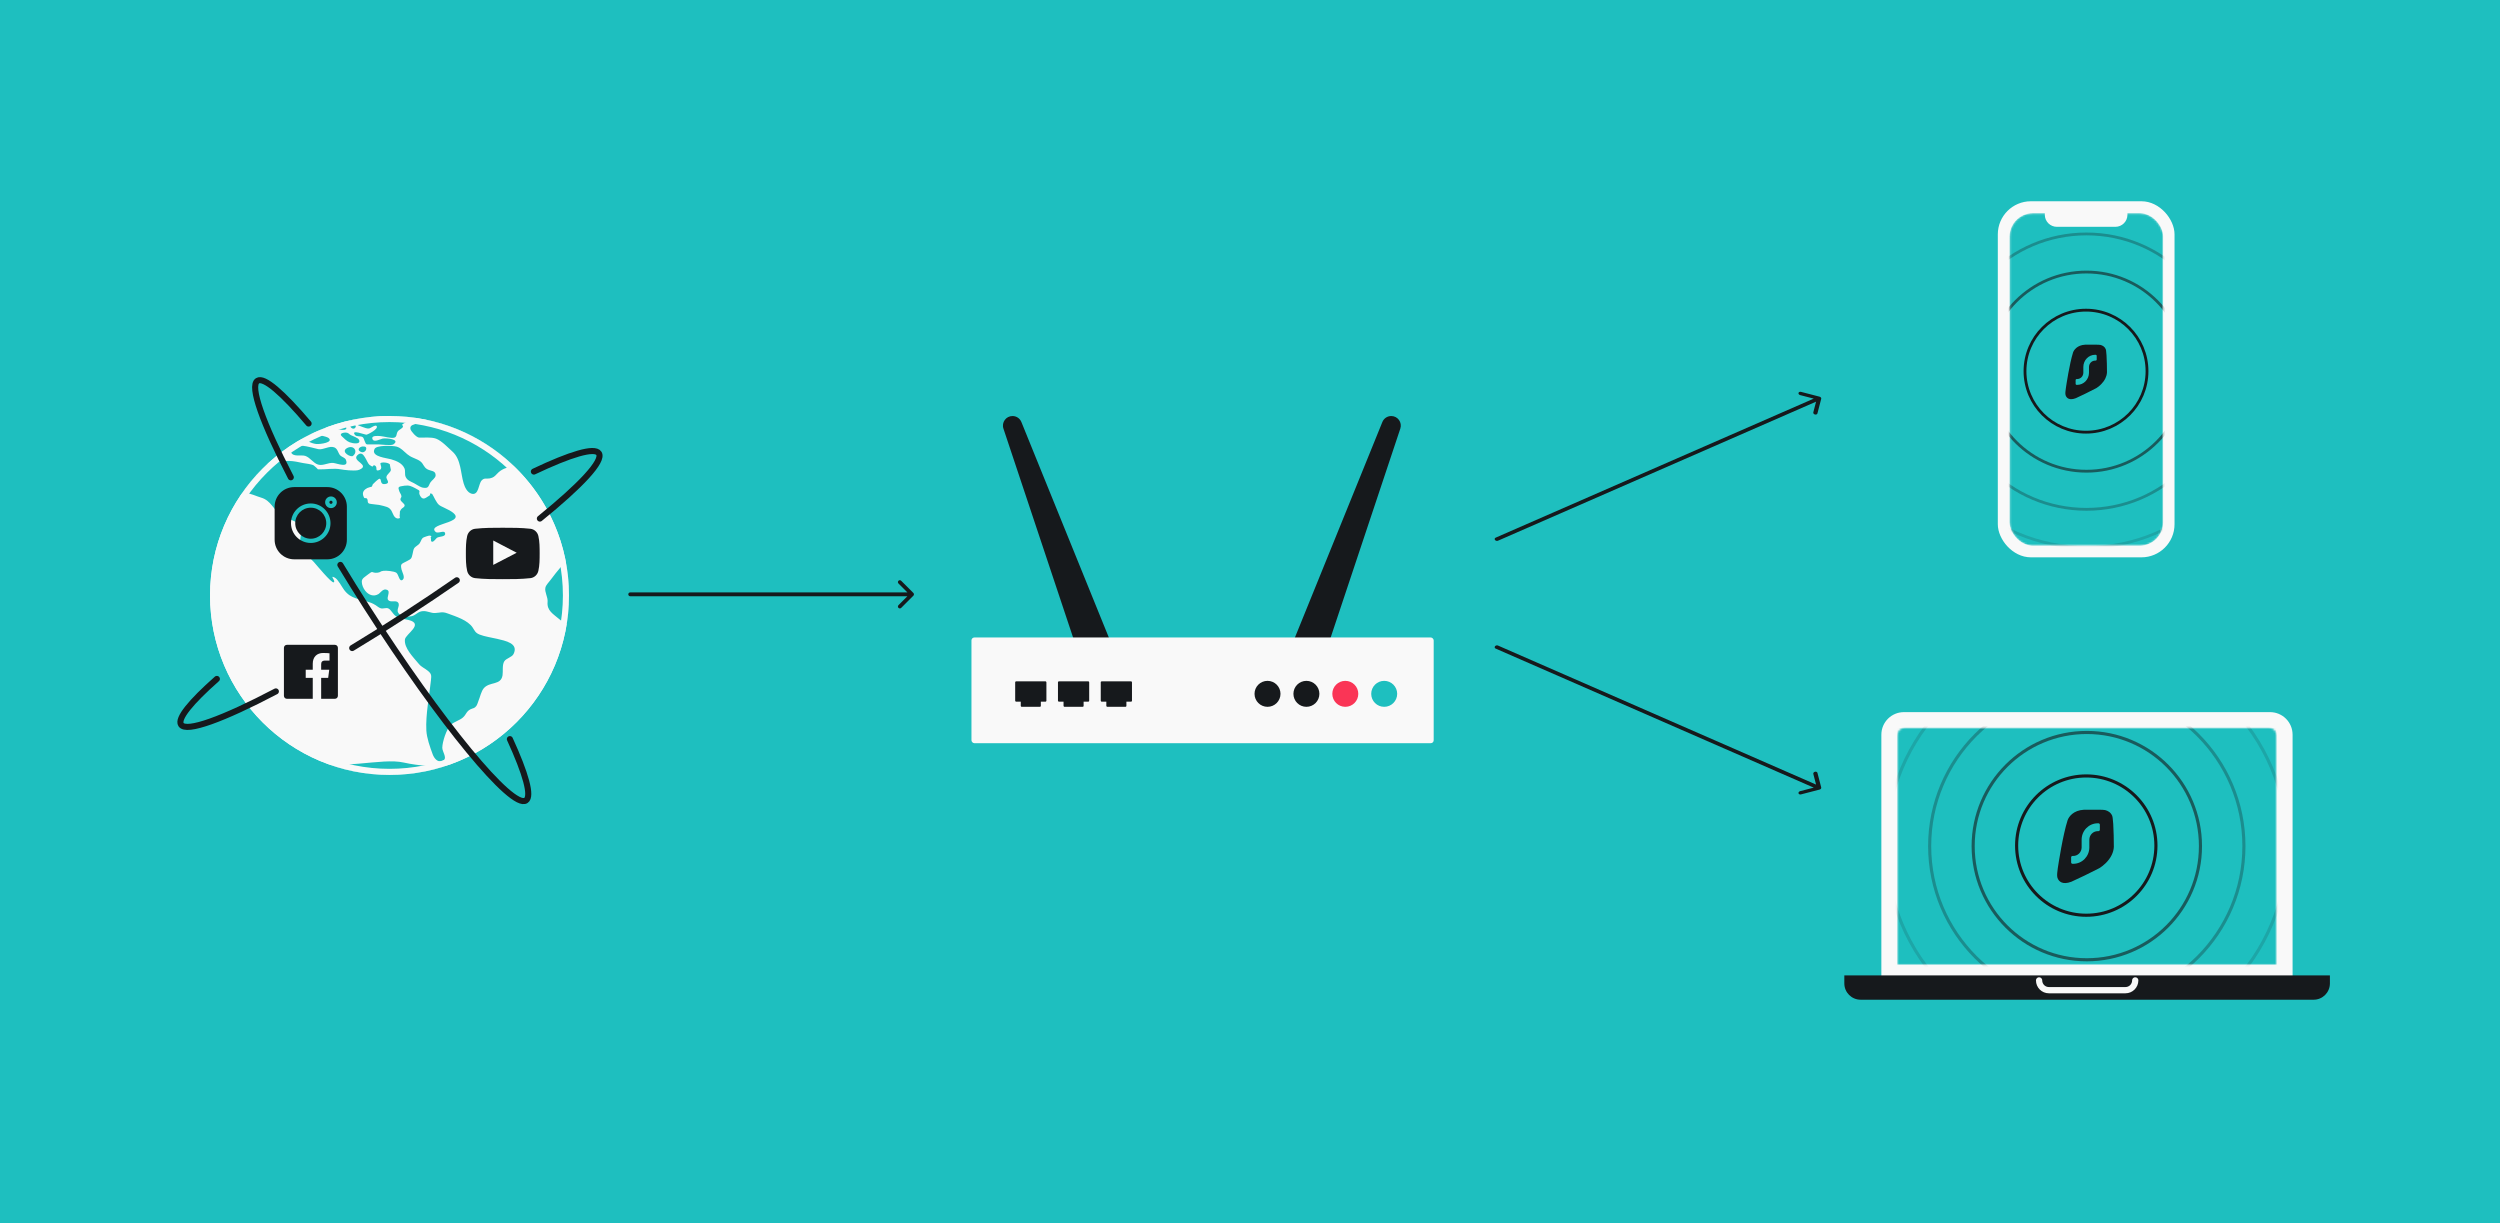 <svg width="1304" height="638" viewBox="0 0 1304 638" fill="none" xmlns="http://www.w3.org/2000/svg">
<rect x="0" y="0" width="1304" height="638" fill="#333333" stroke="none"/>
<rect width="1304" height="638" transform="matrix(-1 0 0 -1 1304 638)" fill="#1EBFBF"/>
<path d="M721.044 220.115L675.556 332.214C673.335 337.688 677.363 343.67 683.271 343.67H684.358C687.941 343.67 691.123 341.377 692.256 337.978L730.404 223.57C731.482 220.338 729.076 217 725.669 217C723.637 217 721.808 218.232 721.044 220.115Z" fill="#16191C"/>
<path d="M532.752 220.115L578.24 332.214C580.462 337.688 576.433 343.67 570.526 343.67H569.438C565.855 343.67 562.674 341.377 561.54 337.978L523.392 223.57C522.314 220.338 524.72 217 528.127 217C530.159 217 531.988 218.232 532.752 220.115Z" fill="#16191C"/>
<rect x="506.715" y="332.514" width="241.093" height="55.134" rx="1.511" fill="#F9F9F9"/>
<rect x="529.518" y="355.38" width="16.29" height="10.615" rx="0.504" fill="#16191C"/>
<rect x="532.428" y="361.019" width="10.472" height="7.66" rx="0.504" fill="#16191C"/>
<rect x="551.833" y="355.38" width="16.29" height="10.615" rx="0.504" fill="#16191C"/>
<rect x="554.742" y="361.019" width="10.472" height="7.66" rx="0.504" fill="#16191C"/>
<rect x="574.15" y="355.38" width="16.29" height="10.615" rx="0.504" fill="#16191C"/>
<rect x="577.059" y="361.019" width="10.472" height="7.66" rx="0.504" fill="#16191C"/>
<circle cx="721.998" cy="361.905" r="6.775" fill="#1EBFBF"/>
<circle cx="701.71" cy="361.905" r="6.775" fill="#FA3556"/>
<circle cx="681.422" cy="361.905" r="6.775" fill="#16191C"/>
<circle cx="661.134" cy="361.905" r="6.775" fill="#16191C"/>
<circle cx="203.171" cy="310.588" r="93.611" fill="#F9F9F9"/>
<mask id="mask0_250_599" style="mask-type:alpha" maskUnits="userSpaceOnUse" x="109" y="216" width="188" height="189">
<circle cx="203.172" cy="310.587" r="93.611" fill="white"/>
</mask>
<g mask="url(#mask0_250_599)">
<path d="M520.577 373.456C520.161 371.809 518.395 373.315 517.511 373.032C515.849 372.421 516.368 371.056 515.121 370.255C514.81 370.067 512.471 368.796 513.355 370.585C513.874 371.62 514.706 372.797 514.965 373.833C515.173 374.774 514.394 375.527 514.81 376.421C516.472 380.046 517.823 376.139 518.706 375.056C519.174 374.445 520.837 374.633 520.577 373.456ZM513.666 378.634C511.172 377.928 504.262 382.87 508.782 384.141C511.432 384.894 511.068 383.576 512.315 381.881C512.731 381.316 515.641 379.057 513.666 378.634ZM482.959 340.932C482.491 340.179 481.348 339.802 480.88 339.096C480.568 338.626 480.984 337.637 480.828 337.496C480.465 337.072 479.581 337.025 479.425 336.884C479.685 337.214 477.867 335.331 478.178 335.472C476.412 334.531 470.592 332.271 468.566 333.072C463.682 335.001 466.487 332.601 462.902 331.283C462.383 331.095 459.837 330.295 459.941 331.471C459.993 331.801 461.915 332.836 462.331 333.26C462.539 333.448 463.734 334.625 463.734 334.672C463.89 334.813 463.941 335.237 464.461 335.519C464.929 335.802 466.072 335.707 466.643 335.849C467.579 336.131 469.657 336.837 470.125 337.543C470.488 338.061 469.657 338.955 469.553 338.908C469.709 339.049 470.332 339.52 470.54 339.708C470.229 339.426 474.957 341.073 474.697 341.167C476.412 341.073 476.308 339.426 478.23 339.802C479.114 339.991 479.841 341.403 480.984 341.826C483.27 342.721 483.998 342.673 482.959 340.932ZM451.263 316.645C450.796 316.362 447.99 315.515 449.497 316.833C450.432 317.445 452.978 322.34 453.03 318.998C453.082 318.057 452.147 317.21 451.263 316.645ZM448.873 322.152C450.016 323.376 453.913 326.294 455.212 323.752C457.499 319.328 448.977 320.081 448.873 322.152ZM454.277 328.835C454.121 328.365 448.717 329.73 448.614 330.012C447.73 332.083 446.639 333.589 447.263 335.849C448.665 340.555 448.198 335.425 449.081 335.19C449.861 335.001 451.056 337.778 452.095 336.178C452.614 335.378 451.056 334.107 450.64 333.401C450.432 332.93 451.523 332.601 451.211 332.224C451.16 332.177 450.224 331.612 450.276 331.754C450.172 331.471 448.562 332.271 449.081 331.001C449.549 329.965 455.264 332.036 454.277 328.835ZM448.25 310.95C447.678 310.855 446.795 310.997 446.639 311.561C446.223 313.068 445.86 317.492 448.354 315.044C448.146 315.233 448.925 312.456 448.977 312.644C448.873 311.938 449.913 311.232 448.25 310.95ZM446.275 304.125C445.288 304.784 445.236 307.466 447.003 307.514C448.614 307.514 447.574 303.089 446.275 304.125ZM259.274 333.213C256.364 332.507 252.935 332.083 250.181 331.001C247.999 330.106 247.739 329.212 246.544 327.329C243.998 323.47 237.867 321.587 233.399 319.94C230.593 318.904 229.761 319.61 226.956 319.751C224.721 319.893 222.955 318.575 220.565 318.763C217.811 318.951 217.083 320.928 214.537 321.446C212.615 321.822 209.601 321.54 208.302 320.316C206.016 318.198 208.978 316.174 207.679 314.338C206.588 312.832 203.73 314.48 202.483 312.973C201.392 311.656 203.886 308.643 201.963 307.702C199.885 306.666 198.43 309.255 197.391 309.867C194.845 311.42 192.195 310.291 190.532 308.173C189.493 306.855 188.766 305.16 188.714 303.513C188.61 301.63 190.428 300.924 191.987 299.606C193.286 298.571 193.754 298.335 194.169 298.382C194.689 298.429 195.157 298.947 196.975 298.712C198.638 298.524 198.066 297.959 200.093 297.723C201.444 297.582 205.548 297.912 206.743 298.759C207.99 299.653 208.25 303.842 210.069 302.383C211.472 301.206 209.757 298.429 209.445 297.064C208.77 294.005 209.289 294.24 212.251 292.687C214.537 291.51 214.641 291.369 215.161 289.11C215.888 285.768 215.628 286.003 218.123 284.168C219.577 283.085 219.37 281.626 220.617 280.496C220.928 280.261 223.734 279.226 224.254 279.367C225.968 279.837 224.098 280.026 224.773 280.826C224.981 281.061 224.41 282.379 225.345 282.567C226.28 282.756 227.371 280.873 227.943 280.496C229.294 279.696 232.619 280.12 232.152 278.096C231.736 276.307 228.462 278.567 227.215 277.437C221.708 272.448 249.402 272.871 231.684 264.823C228.774 263.505 228.514 263.222 226.956 260.492C226.748 260.163 225.553 257.574 225.241 257.527C223.37 257.056 225.033 257.951 223.89 258.563C222.227 259.457 220.72 261.34 219.162 258.657C218.278 257.104 218.902 256.68 218.798 256.209C218.746 255.88 218.382 255.55 216.875 254.797C214.433 253.526 213.394 253.009 210.952 253.338C207.523 253.809 207.523 254.044 208.25 256.162C208.77 257.574 209.237 257.668 209.393 258.845C209.497 259.504 208.666 259.786 208.926 260.822C209.082 261.434 210.277 262.281 210.796 262.987C210.952 263.175 211.056 263.411 211.056 263.599C211.004 264.729 209.757 264.823 209.186 265.717C208.042 267.553 208.874 266.517 208.458 268.824C208.302 269.718 209.134 270.236 207.887 270.424C205.496 270.8 204.821 267.317 204.145 266.329C203.418 265.246 202.691 264.729 201.703 264.399C200.768 264.023 199.625 263.834 198.17 263.458C197.91 263.364 197.287 263.317 196.507 263.222C194.897 263.034 192.714 262.799 192.403 262.611C191.415 261.952 192.091 261.151 191.519 260.257C191.519 260.21 191.467 260.21 191.467 260.163C191.364 260.022 191.26 259.928 191.104 259.881C190.636 259.692 190.117 260.069 189.857 259.504C189.545 258.939 189.389 258.421 189.337 257.951C189.129 256.492 189.961 255.409 191.571 254.562C191.727 254.468 193.91 253.762 193.91 253.856C194.013 253.715 194.533 252.585 194.377 252.679C194.741 252.35 197.443 249.479 198.118 249.714C199.105 250.09 198.118 252.867 200.82 252.491C203.99 252.067 201.34 249.949 201.548 248.82C201.807 247.266 203.678 246.56 203.886 245.101C203.886 245.148 203.262 242.136 203.366 242.23C202.431 241.147 199.105 240.959 198.482 241.571C198.014 242.042 200.093 244.63 197.599 245.289C195.416 245.854 197.131 243.924 195.676 242.889C194.793 242.277 194.325 243.407 194.273 243.407C193.858 243.171 193.39 242.983 192.714 242.465C191.935 241.853 191.26 239.924 190.324 238.465C189.337 236.817 188.142 235.735 186.375 237.476C184.817 239.029 186.635 240.3 188.038 241.477C189.389 242.654 190.324 243.736 187.467 245.007C187.207 245.101 186.895 245.195 186.479 245.289C184.089 245.666 179.621 245.148 177.802 244.819C174.113 244.066 169.956 244.96 165.852 244.819C165.955 244.819 164.085 243.03 163.617 242.748C162.214 241.995 159.565 241.853 158.058 241.524C152.81 240.347 148.965 239.83 143.769 241.336C135.715 243.642 127.765 240.912 119.4 239.971C115.139 239.5 111.346 240.347 107.501 241.618C106.514 241.948 104.176 242.089 104.54 243.548C104.8 244.583 107.294 244.678 107.917 245.336C110.359 247.925 106.41 246.513 106.878 248.584C107.138 249.808 109.632 249.431 109.892 250.796C110.359 253.526 103.449 253.056 105.059 256.256C105.631 257.386 111.502 260.163 112.853 260.445C115.035 260.916 117.322 260.21 119.244 259.645C121.946 258.845 125.271 257.104 128.181 257.198C130.571 257.245 133.845 258.892 136.183 259.551C141.431 261.104 142.418 265.717 146.575 268.729C149.277 270.659 154.213 271.412 156.447 273.766C157.85 275.272 157.122 276.966 156.915 279.131C156.707 281.25 155.927 283.744 156.915 285.627C157.85 287.415 159.72 289.204 161.487 290.898C162.318 291.699 163.046 292.452 163.721 293.158C165.228 294.852 172.97 304.266 174.061 303.748C175.36 303.089 171.515 299.7 174.633 301.301C176.347 302.195 178.374 306.243 179.517 307.749C181.335 310.149 183.206 311.232 185.492 312.032C187.155 312.597 189.025 313.021 191.26 313.679C193.286 314.291 194.273 314.621 195.988 315.703C196.871 316.268 197.651 317.021 198.638 317.304C199.781 317.633 201.34 316.88 202.431 317.304C203.99 317.916 204.873 320.316 206.432 321.352C208.614 322.811 210.744 322.811 213.082 323.376C221.448 325.447 211.524 330.718 211.212 333.542C210.692 338.014 215.577 342.815 218.382 346.204C219.837 347.992 221.448 348.463 223.215 349.922C225.293 351.616 224.981 352.605 224.773 354.864C223.942 363.336 221.967 372.468 222.383 380.987C222.591 384.941 224.306 389.695 225.709 393.507C226.384 395.296 228.047 397.79 230.645 396.943C233.866 395.861 230.645 392.142 230.697 390.024C230.749 386.918 232.827 380.375 235.113 378.116C236.828 376.421 239.738 375.809 241.504 374.209C243.271 372.609 243.167 371.103 245.401 369.973C246.752 369.314 247.479 369.549 248.415 368.279C248.986 367.525 249.194 366.443 249.558 365.596C250.389 363.666 250.961 360.606 252.364 358.959C255.481 355.382 261.301 357.641 262.132 352.181C262.444 350.063 261.872 346.863 263.015 344.98C264.054 343.285 267.016 342.909 267.899 341.073C270.601 335.519 263.587 334.248 259.274 333.213ZM222.903 244.772C220.928 243.642 221.032 242.136 219.422 240.771C218.954 240.347 218.33 240.018 217.655 239.688C216.356 239.076 214.901 238.559 213.81 237.9C211.887 236.77 210.381 234.793 208.51 233.664C207.939 233.334 207.315 233.052 206.691 232.91C204.665 232.44 195.988 232.063 195.312 234.323C195.209 234.511 195.157 234.746 195.105 234.934C194.325 238.276 201.599 238.888 203.938 239.547C206.847 240.394 209.757 241.618 210.952 244.254C211.576 245.619 210.952 247.455 211.628 248.82C212.511 250.608 213.966 251.032 215.836 251.973C216.979 252.538 218.434 253.621 219.785 254.138C220.045 254.232 220.357 254.327 220.565 254.374C223.838 254.938 223.318 253.432 224.565 251.549C225.189 250.608 227.163 249.29 227.215 248.066C227.371 245.336 224.721 245.807 222.903 244.772ZM189.857 232.91C187.934 232.581 185.752 234.464 188.09 235.64C190.688 236.958 192.299 232.91 189.857 232.91ZM181.024 233.711C177.335 235.735 183.258 238.841 184.141 237.759C186.947 235.499 184.505 231.828 181.024 233.711ZM180.4 239.782C179.984 238.7 178.166 238.323 177.438 237.523C176.295 236.252 176.191 234.04 174.321 233.334C171.775 232.346 168.605 234.793 166.007 234.275C163.306 233.711 149.64 229.333 151.719 235.688C152.706 238.653 157.019 237.052 159.253 237.806C161.851 238.7 163.409 241.571 165.904 242.324C168.605 243.124 171.099 241.194 173.905 241.477C175.88 241.712 182.271 244.395 180.4 239.782ZM171.359 228.439C170.268 227.545 164.501 226.603 162.734 225.944C160.812 225.191 160.552 225.003 158.733 225.38C158.058 225.521 153.433 227.262 156.187 228.298C158.837 229.286 162.162 231.31 164.968 231.593C167.099 231.781 174.165 230.745 171.359 228.439ZM170.164 223.403C169.852 220.484 163.202 223.026 164.916 224.768C166.163 225.756 170.372 225.285 170.164 223.403ZM187.311 229.475C186.843 228.345 183.985 227.498 182.946 226.933C181.907 226.321 181.699 225.615 180.192 225.615C179.153 225.615 176.659 226.133 178.322 227.592C179.621 228.768 180.764 230.086 182.375 230.698C183.933 231.31 188.35 232.016 187.311 229.475ZM222.591 212.954C219.629 212.2 216.512 211.636 213.498 211.118C210.069 210.506 207.419 211.259 203.99 211.871C200.612 212.483 197.183 213.048 193.806 213.66C192.143 213.942 190.117 213.707 190.844 215.213C192.507 218.649 202.223 215.778 202.898 217.143C203.782 218.837 196.871 218.931 196.404 218.884C193.39 218.508 190.896 216.578 188.194 215.872C186.791 215.495 181.595 216.201 181.907 217.99C182.271 220.061 187.103 222.038 189.025 222.697C190.22 223.073 191.312 223.638 192.455 223.497C193.338 223.403 195.884 221.238 196.507 222.32C197.391 223.826 191.935 226.65 191.052 226.745C190.48 226.792 182.79 223.779 185.128 226.839C186.012 228.015 188.194 227.215 189.233 228.062C190.065 228.721 190.376 231.781 191.415 231.781H197.287C198.69 231.781 204.094 232.581 205.185 231.781C209.082 229.098 201.496 228.392 199.573 228.768C198.274 229.051 195.001 230.981 194.273 229.004C193.546 226.98 197.131 227.404 198.326 227.451C200.145 227.545 204.197 228.863 205.756 228.251C207.107 227.733 206.64 226.321 207.471 225.05C208.094 224.109 209.705 223.638 210.173 222.65C210.329 222.32 209.809 221.567 209.653 221.614C210.381 220.767 212.043 220.108 213.654 219.402C215.836 218.413 222.903 216.201 224.41 214.648C225.709 213.142 224.41 213.424 222.591 212.954ZM180.348 222.461C179.205 220.532 172.71 221.332 174.737 223.309C175.984 223.968 182.063 225.333 180.348 222.461ZM182.894 222.744C183.674 223.873 185.18 223.92 185.544 222.603C186.012 220.955 181.751 220.437 182.894 222.744ZM281.357 216.342C281.305 211.683 252.052 210.694 247.531 211.447C240.777 212.53 232.1 212.436 226.696 216.248C223.63 218.413 221.552 219.778 217.811 220.861C215.992 221.426 213.706 221.614 214.07 223.732C214.278 224.909 217.187 228.204 218.59 228.251C221.292 228.345 224.929 227.874 227.475 228.816C230.437 229.945 233.658 233.475 235.945 235.499C240.569 239.547 240.205 246.89 241.868 252.208C242.439 254.044 243.686 256.915 246.025 257.527C249.818 258.516 249.506 252.35 251.272 250.561C252.675 249.102 253.559 249.902 255.481 249.526C257.456 249.102 257.975 248.49 259.274 247.125C261.56 244.63 263.847 244.113 267.276 242.983C271.796 241.477 276.421 234.934 275.589 230.369C275.07 227.451 271.277 224.156 273.459 221.567C275.018 219.873 281.357 218.978 281.357 216.342ZM510.445 241.712C506.6 240.441 503.482 238.559 499.897 240.206C496.364 241.806 493.091 241.995 488.83 241.289C484.829 240.63 483.634 237.194 480.205 235.546C476.879 233.946 471.476 234.934 467.942 234.934C466.228 234.934 464.721 234.746 463.266 235.452C461.24 236.441 460.876 238.512 458.33 238.794C456.927 238.935 453.602 238.088 452.251 237.617C449.289 236.488 450.432 234.934 448.406 233.287C447.522 232.581 444.093 231.875 443.054 231.969C440.508 232.204 440.664 234.511 438.014 234.511C436.975 234.511 433.337 233.428 432.454 232.863C429.129 230.604 432.87 230.416 433.078 228.345C433.441 224.862 426.895 225.474 424.504 225.285C420.815 225.003 416.087 223.873 412.45 224.344C408.813 224.815 405.124 227.545 401.954 229.051C400.915 229.569 398.889 230.133 398.057 230.934C396.654 232.299 396.81 233.475 394.888 234.605C393.797 235.264 391.458 236.629 390.107 236.676C387.977 236.77 386.938 235.264 384.808 235.405C383.405 235.499 380.547 236.817 379.404 237.523C378.832 237.853 378.209 237.853 377.741 238.37C376.91 239.265 377.585 240.959 376.234 241.571C374.728 242.23 372.13 240.63 370.571 240.536C367.817 240.394 368.077 241.901 365.895 242.748C363.037 243.83 359.296 242.842 356.386 244.066C352.645 245.666 349.579 249.573 345.63 250.655C344.435 250.985 342.773 251.267 341.889 249.808C340.279 247.078 344.955 247.925 346.15 246.796C348.228 244.819 343.968 243.454 341.422 242.512C341.058 242.371 340.746 242.23 340.434 242.136C337.629 240.912 332.589 237.523 329.523 237.382C326.198 237.241 321.729 241.242 319.131 242.701C317.52 243.595 316.17 244.348 314.923 245.289C314.039 245.901 313.26 246.654 312.48 247.549C310.714 249.526 305.31 253.526 305.05 256.162C304.946 257.151 306.661 259.739 307.648 260.257C309.882 261.481 310.61 259.41 312.792 259.692C315.494 260.069 315.962 266.894 320.17 262.94C320.898 262.234 321.989 259.316 322.093 258.374C322.301 256.68 320.898 255.127 321.521 253.526C321.781 252.867 323.704 250.843 325.678 249.62C327.289 248.584 328.848 248.114 329.523 249.243C329.575 249.29 329.575 249.384 329.627 249.431C330.354 251.832 321.469 254.938 327.808 257.245C329.055 257.715 332.381 256.115 333.316 257.574C334.615 259.551 330.406 259.175 329.627 259.928C328.536 261.01 329.419 262.328 327.756 263.411C326.042 264.54 323.132 265.482 321.106 266.046C318.092 266.894 314.767 265.717 311.753 266.282C308.739 266.847 305.83 269.294 303.543 270.989C302.037 272.071 299.906 273.248 299.491 275.084C299.023 277.343 301.985 279.131 300.322 281.25C299.127 282.756 297.204 281.579 295.49 282.285C293.515 283.085 295.726 286.992 297.233 288.922C299.103 291.369 301.465 290.851 303.491 288.922C304.998 287.463 303.803 284.874 305.674 283.226C306.817 282.191 309.675 280.92 311.181 280.685C314.403 280.167 314.455 282.003 316.17 283.744C316.793 284.403 319.859 287.133 320.742 287.227C325.574 287.698 318.664 281.391 318.456 280.073C318.352 279.555 318.664 278.002 319.235 277.719C320.638 277.06 320.326 277.908 321.106 278.708C322.041 279.649 322.872 281.579 323.911 282.709C325.366 284.356 328.016 289.581 329.939 289.722C331.861 289.863 331.29 287.321 332.9 287.557C334.251 287.745 334.979 290.616 337.005 291.04C338.772 291.369 340.694 290.098 342.513 290.428C345.111 290.946 346.514 293.581 345.163 295.699C343.552 298.194 338.304 297.064 335.291 296.547C333.576 296.264 331.03 295.417 329.315 295.558C326.613 295.794 326.302 297.912 323.288 297.347C321.469 297.017 318.404 295.888 316.845 294.899C314.611 293.534 316.118 294.099 315.39 292.075C314.715 290.24 315.182 290.663 312.896 290.522C310.61 290.381 308.116 290.804 305.83 290.946C300.738 291.275 295.957 291.793 292.684 295.558C290.71 297.818 288.891 300.218 287.072 302.618C286.241 303.748 284.786 305.113 284.474 306.525C283.955 308.879 285.877 311.42 285.618 313.962C285.202 318.48 288.371 320.128 291.957 323.14C295.282 325.917 297.412 326.623 301.777 326.576C303.388 326.576 304.739 326.529 306.245 326.058C307.804 325.588 309.259 324.129 311.026 324.411C312.117 324.599 313.52 326.153 314.663 326.576C317.105 327.47 316.741 326.058 317.572 328.553C318.092 330.2 317.572 331.942 318.248 333.589C318.819 335.001 320.066 336.461 320.846 337.731C323.34 341.685 322.82 342.768 322.041 346.957C321.365 350.487 323.704 352.087 324.535 355.429C324.951 357.123 324.483 358.771 325.366 360.418C326.094 361.83 327.653 363.195 328.692 364.513C331.342 367.761 332.173 369.502 336.641 369.644C341.578 369.785 342.773 369.267 345.319 365.69C346.358 364.231 346.877 363.383 347.241 361.689C347.761 359.43 347.761 359.618 349.423 358.112C351.346 356.323 350.411 356.041 350.878 353.829C351.242 352.04 352.229 351.334 353.58 350.016C356.282 347.38 356.75 345.309 355.918 341.497C355.607 340.132 354.515 339.143 354.152 337.873C353.528 335.613 354.619 335.048 356.022 333.589C358.516 331.001 362.413 328.694 363.868 325.447C364.595 323.846 365.011 321.022 363.452 319.657C361.53 318.01 358.205 318.998 355.814 317.398C352.905 315.468 351.034 314.338 349.579 311.326C349.164 310.432 344.228 301.442 344.851 301.065C345.371 300.783 351.658 307.419 352.333 308.267C354.619 311.138 355.814 316.692 360.595 316.692C363.297 316.692 368.96 314.715 370.883 313.303C373.688 311.279 375.143 306.102 370.935 304.078C368.389 302.854 368.7 304.878 366.466 305.207C364.076 305.537 363.297 303.466 362.205 301.63C361.582 300.547 359.815 298.476 362.205 298.147C363.66 297.959 365.219 301.206 366.83 301.63C368.648 302.101 370.155 301.254 371.974 302.007C374.52 302.995 374.468 303.607 377.533 303.607C382.469 303.607 384.184 304.784 387.561 308.502C389.848 310.997 391.251 314.15 392.913 317.021C395.044 320.646 396.446 323.328 398.941 318.763C400.863 315.28 402.214 313.821 405.487 311.373C406.942 310.291 408.657 308.361 410.424 307.702C412.71 306.808 412.969 307.419 414.165 309.49C415.464 311.797 415.1 311.891 417.386 312.973C418.165 313.35 418.893 312.738 419.776 313.397C420.452 313.915 420.815 315.939 420.971 316.598C421.751 319.798 421.595 322.434 423.881 325.305C424.712 326.341 426.063 328.412 427.518 326.953C428.609 325.823 426.219 323.093 425.492 322.152C424.868 321.352 422.114 319.234 424.453 318.575C426.583 317.963 427.05 321.728 428.921 322.011C432.09 322.434 435.728 316.268 433.909 313.821C432.922 312.456 430.116 312.55 429.96 310.573C429.752 307.655 433.597 309.632 435.052 309.585C437.91 309.537 443.418 305.678 444.976 303.748C446.587 301.771 447.418 296.876 446.795 294.334C446.327 292.358 444.561 291.416 445.08 289.298C445.652 287.039 448.042 286.615 450.224 287.698C452.043 288.545 452.355 291.181 454.121 291.605C458.486 292.64 454.537 288.169 454.381 287.227C454.173 285.909 455.004 283.885 456.355 283.085C457.966 282.144 460.304 283.273 461.915 282.52C464.305 281.391 466.695 275.884 467.319 273.53C467.631 272.401 467.683 270.283 467.215 269.2C466.384 267.223 463.318 267.082 463.786 264.917C464.253 262.705 469.033 259.739 471.32 259.363C475.269 258.704 478.49 260.069 481.919 258.092C483.166 257.339 490.7 251.597 491.74 256.068C492.415 259.127 484.933 261.246 484.413 264.446C483.998 267.129 485.764 272.354 489.038 270.33C491.947 268.541 494.338 264.776 494.909 261.763C495.585 258.045 498.65 258.421 502.391 257.104C504.314 256.445 506.184 255.315 508.159 254.844C509.302 254.562 510.809 254.891 511.848 254.515C513.614 253.856 518.914 249.055 519.59 247.407C521.201 243.783 513.251 242.654 510.445 241.712ZM352.645 285.25C350.618 286.286 345.371 284.121 343.032 283.932C339.343 283.65 335.446 284.027 337.629 279.649C338.512 277.861 338.98 277.484 341.162 277.108C342.825 276.825 346.877 276.684 347.449 278.614C348.124 280.591 357.269 282.897 352.645 285.25ZM363.816 290.475C360.439 290.475 361.01 286.192 359.919 284.074C358.672 281.72 356.49 278.331 361.166 278.049C362.933 277.908 364.18 279.037 364.907 280.496C365.115 280.873 365.271 281.25 365.375 281.673C365.635 282.473 365.791 283.321 365.843 284.074C366.05 286.192 367.401 290.475 363.816 290.475ZM363.348 346.533C361.218 348.792 360.231 350.11 359.919 353.17C359.711 355.57 360.439 360.418 364.544 358.347C366.726 357.265 367.09 352.699 367.557 350.675C368.025 348.604 366.726 342.956 363.348 346.533ZM427.362 330.954C427.154 330.859 419.932 326.859 422.166 330.153C423.361 331.895 431.311 341.356 432.039 335.19C432.298 332.977 429.389 332.13 427.362 330.954ZM433.857 337.072C433.026 339.944 439.729 342.015 441.599 340.32C445.496 336.837 435.208 333.919 433.857 337.072ZM445.444 326.859C445.132 325.447 446.171 323.47 444.509 322.575C442.119 321.305 441.755 323.799 441.027 325.211C440.3 326.67 439.884 327.47 438.274 328.365C437.286 328.93 433.701 329.212 435.364 331.142C436.975 332.977 440.352 336.696 443.47 335.566C444.665 335.143 445.704 332.271 446.068 331.33C446.899 329.024 445.912 329.118 445.444 326.859ZM489.298 359.477C488.518 355.429 483.582 353.923 480.62 350.958C479.269 349.593 478.282 346.58 476.62 345.686C472.151 343.285 474.593 348.463 472.307 349.64C468.566 351.569 468.358 345.451 467.631 344.368C465.708 341.591 462.019 343.991 460.408 345.451C458.174 347.427 456.563 346.721 454.329 348.039C452.614 349.028 451.991 351.664 449.861 352.464C448.146 353.076 445.132 353.593 443.833 354.723C442.119 356.229 443.314 358.3 443.885 360.371C444.457 362.583 444.717 365.596 445.86 367.62C447.159 369.926 448.614 369.455 451.263 369.455C453.602 369.455 454.901 369.408 456.927 368.655C459.733 367.573 461.24 365.643 464.357 366.867C465.448 367.29 466.332 368.467 467.475 368.749C468.514 369.032 469.137 368.561 469.969 368.655C474.022 368.985 472.255 371.056 474.905 373.409C477.867 376.045 484.206 374.162 486.336 371.668C489.453 368.09 490.233 364.09 489.298 359.477Z" fill="#1EBFBF"/>
<path d="M295.072 397.739C276.222 394.091 278.654 397.739 255.548 397.739C240.809 398.858 226.97 401.387 210.552 397.739C198.77 395.121 179.541 401.995 149.747 397.739C119.952 393.483 129.073 398.348 98.67 392.876C68.267 387.403 64.619 412.941 86.509 415.982C108.399 419.022 225.754 420.237 366.214 420.845C506.675 421.453 515.188 406.252 504.243 401.387C493.298 396.523 453.166 404.428 431.884 397.739C410.602 391.05 380.2 406.86 353.445 397.739C326.691 388.618 313.922 401.387 295.072 397.739Z" fill="#1EBFBF"/>
</g>
<path d="M295.195 310.588C295.195 361.412 253.994 402.613 203.171 402.613C152.347 402.613 111.146 361.412 111.146 310.588C111.146 259.764 152.347 218.564 203.171 218.564C227.677 218.564 249.943 228.141 266.436 243.76C284.149 260.534 295.195 284.27 295.195 310.588Z" stroke="#F9F9F9" stroke-width="3.173"/>
<path d="M160.963 220.91C147.534 205.046 137.704 196.461 134.327 198.621C130.026 201.371 137.151 220.931 151.679 248.951M265.951 385.525C274.204 403.517 277.585 415.424 274.3 417.524C267.023 422.178 229.789 376.947 191.137 316.498C186.392 309.078 181.847 301.774 177.537 294.66" stroke="#16191C" stroke-width="3.173" stroke-linecap="round"/>
<path d="M278.477 245.968C297.503 236.927 310.177 233.091 312.376 236.479C314.93 240.414 302.833 253.283 281.605 270.478M113.116 354.13C99.549 366.133 92.41 374.828 94.43 377.939C97.184 382.183 116.372 375.092 143.891 360.638M238.259 302.672C229.913 308.454 221.092 314.373 211.918 320.328C202.264 326.594 192.806 332.518 183.709 338.02" stroke="#16191C" stroke-width="3.173" stroke-linecap="round"/>
<path d="M280.817 279.587C280.346 277.54 278.672 276.03 276.656 275.805C271.884 275.272 267.054 275.269 262.247 275.272C257.438 275.269 252.607 275.272 247.835 275.805C245.821 276.03 244.148 277.54 243.677 279.587C243.007 282.501 242.999 285.683 242.999 288.683C242.999 291.684 242.999 294.865 243.67 297.779C244.14 299.825 245.813 301.335 247.828 301.561C252.6 302.094 257.431 302.097 262.239 302.094C267.048 302.097 271.878 302.094 276.649 301.561C278.663 301.336 280.337 299.826 280.808 297.779C281.479 294.865 281.482 291.684 281.482 288.683C281.482 285.683 281.487 282.501 280.817 279.587ZM257.274 294.656C257.274 290.399 257.274 286.187 257.274 281.93C261.353 284.058 265.404 286.172 269.509 288.313C265.417 290.435 261.364 292.536 257.274 294.656Z" fill="#16191C"/>
<path d="M170.725 254.067H153.446C147.822 254.067 143.247 258.642 143.247 264.266V281.545C143.247 287.168 147.822 291.743 153.446 291.743H170.725C176.348 291.743 180.923 287.168 180.923 281.545V264.266C180.923 258.642 176.348 254.067 170.725 254.067ZM162.085 283.207C156.405 283.207 151.784 278.585 151.784 272.905C151.784 267.224 156.405 262.603 162.085 262.603C167.766 262.603 172.387 267.224 172.387 272.905C172.387 278.585 167.766 283.207 162.085 283.207ZM172.633 265.033C170.955 265.033 169.589 263.667 169.589 261.989C169.589 260.31 170.955 258.944 172.633 258.944C174.312 258.944 175.678 260.31 175.678 261.989C175.678 263.667 174.312 265.033 172.633 265.033ZM162.085 264.812C157.623 264.812 153.992 268.442 153.992 272.905C153.992 277.367 157.623 280.998 162.085 280.998C166.548 280.998 170.178 277.367 170.178 272.905C170.178 268.442 166.548 264.812 162.085 264.812ZM172.633 261.153C172.173 261.153 171.798 261.528 171.798 261.989C171.798 262.449 172.173 262.824 172.633 262.824C173.094 262.824 173.469 262.449 173.469 261.989C173.469 261.528 173.094 261.153 172.633 261.153Z" fill="#16191C"/>
<path d="M174.692 336.341H149.648C148.79 336.341 148.094 337.036 148.094 337.895V362.94C148.094 363.799 148.79 364.494 149.648 364.494H163.131V353.592H159.462V349.342H163.131V346.209C163.131 342.573 165.351 340.592 168.595 340.592C170.15 340.592 171.484 340.708 171.872 340.759V344.559L169.622 344.56C167.859 344.56 167.518 345.399 167.518 346.629V349.341H171.726L171.176 353.59H167.518V364.493H174.691C175.55 364.493 176.247 363.796 176.247 362.94V337.894C176.246 337.036 175.55 336.341 174.692 336.341Z" fill="#16191C"/>
<path d="M1192.55 510.243H1194.18V508.614V383.204C1194.18 377.61 1189.65 373.075 1184.05 373.075H993.075C987.481 373.075 982.946 377.61 982.946 383.204V508.614V510.243H984.575H1192.55Z" fill="#F9F9F9" stroke="#F9F9F9" stroke-width="3.258"/>
<mask id="mask1_250_599" style="mask-type:alpha" maskUnits="userSpaceOnUse" x="989" y="379" width="199" height="125">
<path d="M989.575 383.787C989.575 381.44 991.478 379.537 993.825 379.537H1183.25C1185.6 379.537 1187.5 381.44 1187.5 383.787V503.241H989.575V383.787Z" fill="#1EBFBF"/>
</mask>
<g mask="url(#mask1_250_599)">
<rect x="989.575" y="379.537" width="197.927" height="123.705" fill="#1EBFBF"/>
<path d="M1095.47 422.358C1096.42 422.383 1097.31 422.401 1098.02 422.531C1099.53 422.92 1100.94 423.754 1101.68 425.423C1101.68 425.423 1101.84 425.72 1101.96 426.575C1102.08 427.431 1102.27 429.804 1102.27 429.804C1102.52 433.746 1102.54 437.846 1102.58 441.709C1102.52 443.221 1102.11 444.642 1101.48 445.94C1099.94 449.115 1097.13 451.562 1095.02 452.835C1089.78 455.546 1084.72 457.961 1080.44 459.906C1075.9 461.635 1073.84 459.899 1073.16 457.839C1073.02 457.278 1072.98 456.7 1073 456.167C1073 456.167 1073.04 454.889 1073.35 452.789C1073.67 450.69 1075.98 435.572 1078.46 427.823C1079.09 426.032 1081.42 422.67 1086.98 422.358H1095.47Z" fill="#16191C"/>
<path d="M1094.55 429.432C1094.95 429.432 1095.28 429.765 1095.28 430.176V432.783C1095.28 433.194 1094.95 433.527 1094.55 433.527H1094.18C1091.76 433.527 1089.8 435.527 1089.8 437.995V441.997C1089.8 446.727 1086.04 450.56 1081.39 450.56H1081.03C1080.63 450.56 1080.3 450.227 1080.3 449.816L1080.3 447.21C1080.3 446.798 1080.63 446.465 1081.03 446.465H1081.39C1083.82 446.465 1085.78 444.465 1085.78 441.997V437.995C1085.78 433.266 1089.54 429.432 1094.18 429.432L1094.55 429.432Z" fill="#1EBFBF"/>
<circle opacity="0.3" cx="1088.47" cy="441.34" r="81.957" stroke="#16191C" stroke-width="1.629"/>
<circle opacity="0.15" cx="1088.48" cy="441.339" r="104.633" stroke="#16191C" stroke-width="1.629"/>
<circle opacity="0.6" cx="1088.48" cy="441.337" r="59.281" stroke="#16191C" stroke-width="1.629"/>
<circle cx="1088.2" cy="441.059" r="36.328" stroke="#16191C" stroke-width="1.629"/>
</g>
<path d="M962 508.773H1215.28V512.953C1215.28 517.648 1211.48 521.453 1206.78 521.453H970.5C965.806 521.453 962 517.648 962 512.953V508.773Z" fill="#16191C"/>
<path d="M1063.59 511.378V511.378C1063.59 514.195 1065.88 516.478 1068.69 516.478H1108.64C1111.46 516.478 1113.74 514.195 1113.74 511.378V511.378" stroke="#F9F9F9" stroke-width="3.258" stroke-linecap="round"/>
<rect x="1043.53" y="106.452" width="89.234" height="182.784" rx="15.783" fill="#F9F9F9" stroke="#F9F9F9" stroke-width="2.945"/>
<mask id="mask2_250_599" style="mask-type:alpha" maskUnits="userSpaceOnUse" x="1048" y="111" width="81" height="174">
<rect x="1048.2" y="111.198" width="80.094" height="173.431" rx="12.174" fill="#D9D9D9"/>
</mask>
<g mask="url(#mask2_250_599)">
<rect x="1048.2" y="111.198" width="80.094" height="173.431" rx="12.174" fill="#1EBFBF"/>
<path d="M1093.78 179.794C1094.47 179.813 1095.13 179.826 1095.65 179.923C1096.75 180.212 1097.79 180.832 1098.33 182.072C1098.33 182.072 1098.45 182.292 1098.54 182.928C1098.63 183.563 1098.76 185.327 1098.76 185.327C1098.95 188.256 1098.97 191.302 1099 194.172C1098.95 195.296 1098.65 196.351 1098.19 197.316C1097.06 199.676 1095 201.493 1093.45 202.439C1089.61 204.454 1085.9 206.248 1082.75 207.693C1079.43 208.978 1077.92 207.688 1077.42 206.157C1077.31 205.74 1077.28 205.311 1077.29 204.915C1077.29 204.915 1077.33 203.965 1077.56 202.405C1077.79 200.845 1079.48 189.613 1081.3 183.855C1081.76 182.524 1083.48 180.026 1087.55 179.794H1093.78Z" fill="#16191C"/>
<path d="M1093.1 185.05C1093.4 185.05 1093.64 185.298 1093.64 185.604V187.54C1093.64 187.846 1093.4 188.093 1093.1 188.093H1092.83C1091.06 188.093 1089.62 189.579 1089.62 191.413V194.387C1089.62 197.901 1086.86 200.749 1083.45 200.749H1083.19C1082.89 200.749 1082.65 200.502 1082.65 200.196L1082.65 198.26C1082.65 197.954 1082.89 197.706 1083.19 197.706H1083.45C1085.23 197.706 1086.67 196.22 1086.67 194.387V191.413C1086.67 187.899 1089.43 185.05 1092.83 185.05L1093.1 185.05Z" fill="#1EBFBF"/>
<circle opacity="0.3" cx="1088.3" cy="193.844" r="71.819" stroke="#16191C" stroke-width="1.473"/>
<circle opacity="0.15" cx="1088.3" cy="193.841" r="91.696" stroke="#16191C" stroke-width="1.473"/>
<circle opacity="0.6" cx="1088.3" cy="193.841" r="51.942" stroke="#16191C" stroke-width="1.473"/>
<circle cx="1088.06" cy="193.599" r="31.822" stroke="#16191C" stroke-width="1.473"/>
</g>
<path d="M1066.57 107.924H1109.68V112.018C1109.68 115.494 1106.86 118.312 1103.38 118.312H1072.87C1069.39 118.312 1066.57 115.494 1066.57 112.018V107.924Z" fill="#F9F9F9"/>
<path d="M476.422 310.707C476.813 310.317 476.813 309.683 476.422 309.293L470.058 302.929C469.668 302.538 469.034 302.538 468.644 302.929C468.253 303.319 468.253 303.953 468.644 304.343L474.301 310L468.644 315.657C468.253 316.047 468.253 316.681 468.644 317.071C469.034 317.462 469.668 317.462 470.058 317.071L476.422 310.707ZM328.715 309C328.163 309 327.715 309.448 327.715 310C327.715 310.552 328.163 311 328.715 311L328.715 309ZM328.715 311L475.715 311L475.715 309L328.715 309L328.715 311Z" fill="#16191C"/>
<path d="M949.944 208.029C950.066 207.562 949.682 207.059 949.087 206.905L939.397 204.393C938.802 204.239 938.222 204.492 938.101 204.959C937.98 205.426 938.364 205.93 938.958 206.084L947.572 208.316L945.819 215.08C945.698 215.547 946.082 216.051 946.676 216.205C947.271 216.359 947.851 216.105 947.972 215.638L949.944 208.029ZM780.109 280.455C779.603 280.676 779.464 281.211 779.799 281.651C780.134 282.09 780.815 282.266 781.321 282.045L780.109 280.455ZM781.321 282.045L949.474 208.545L948.261 206.955L780.109 280.455L781.321 282.045Z" fill="#16191C"/>
<path d="M949.087 411.845C949.682 411.691 950.066 411.188 949.944 410.721L947.972 403.112C947.851 402.645 947.271 402.391 946.676 402.545C946.082 402.699 945.698 403.203 945.819 403.67L947.572 410.434L938.958 412.666C938.364 412.82 937.98 413.324 938.101 413.791C938.222 414.258 938.802 414.511 939.397 414.357L949.087 411.845ZM781.321 336.705C780.815 336.484 780.134 336.66 779.799 337.099C779.464 337.539 779.603 338.074 780.109 338.295L781.321 336.705ZM780.109 338.295L948.261 411.795L949.474 410.205L781.321 336.705L780.109 338.295Z" fill="#16191C"/>
</svg>
